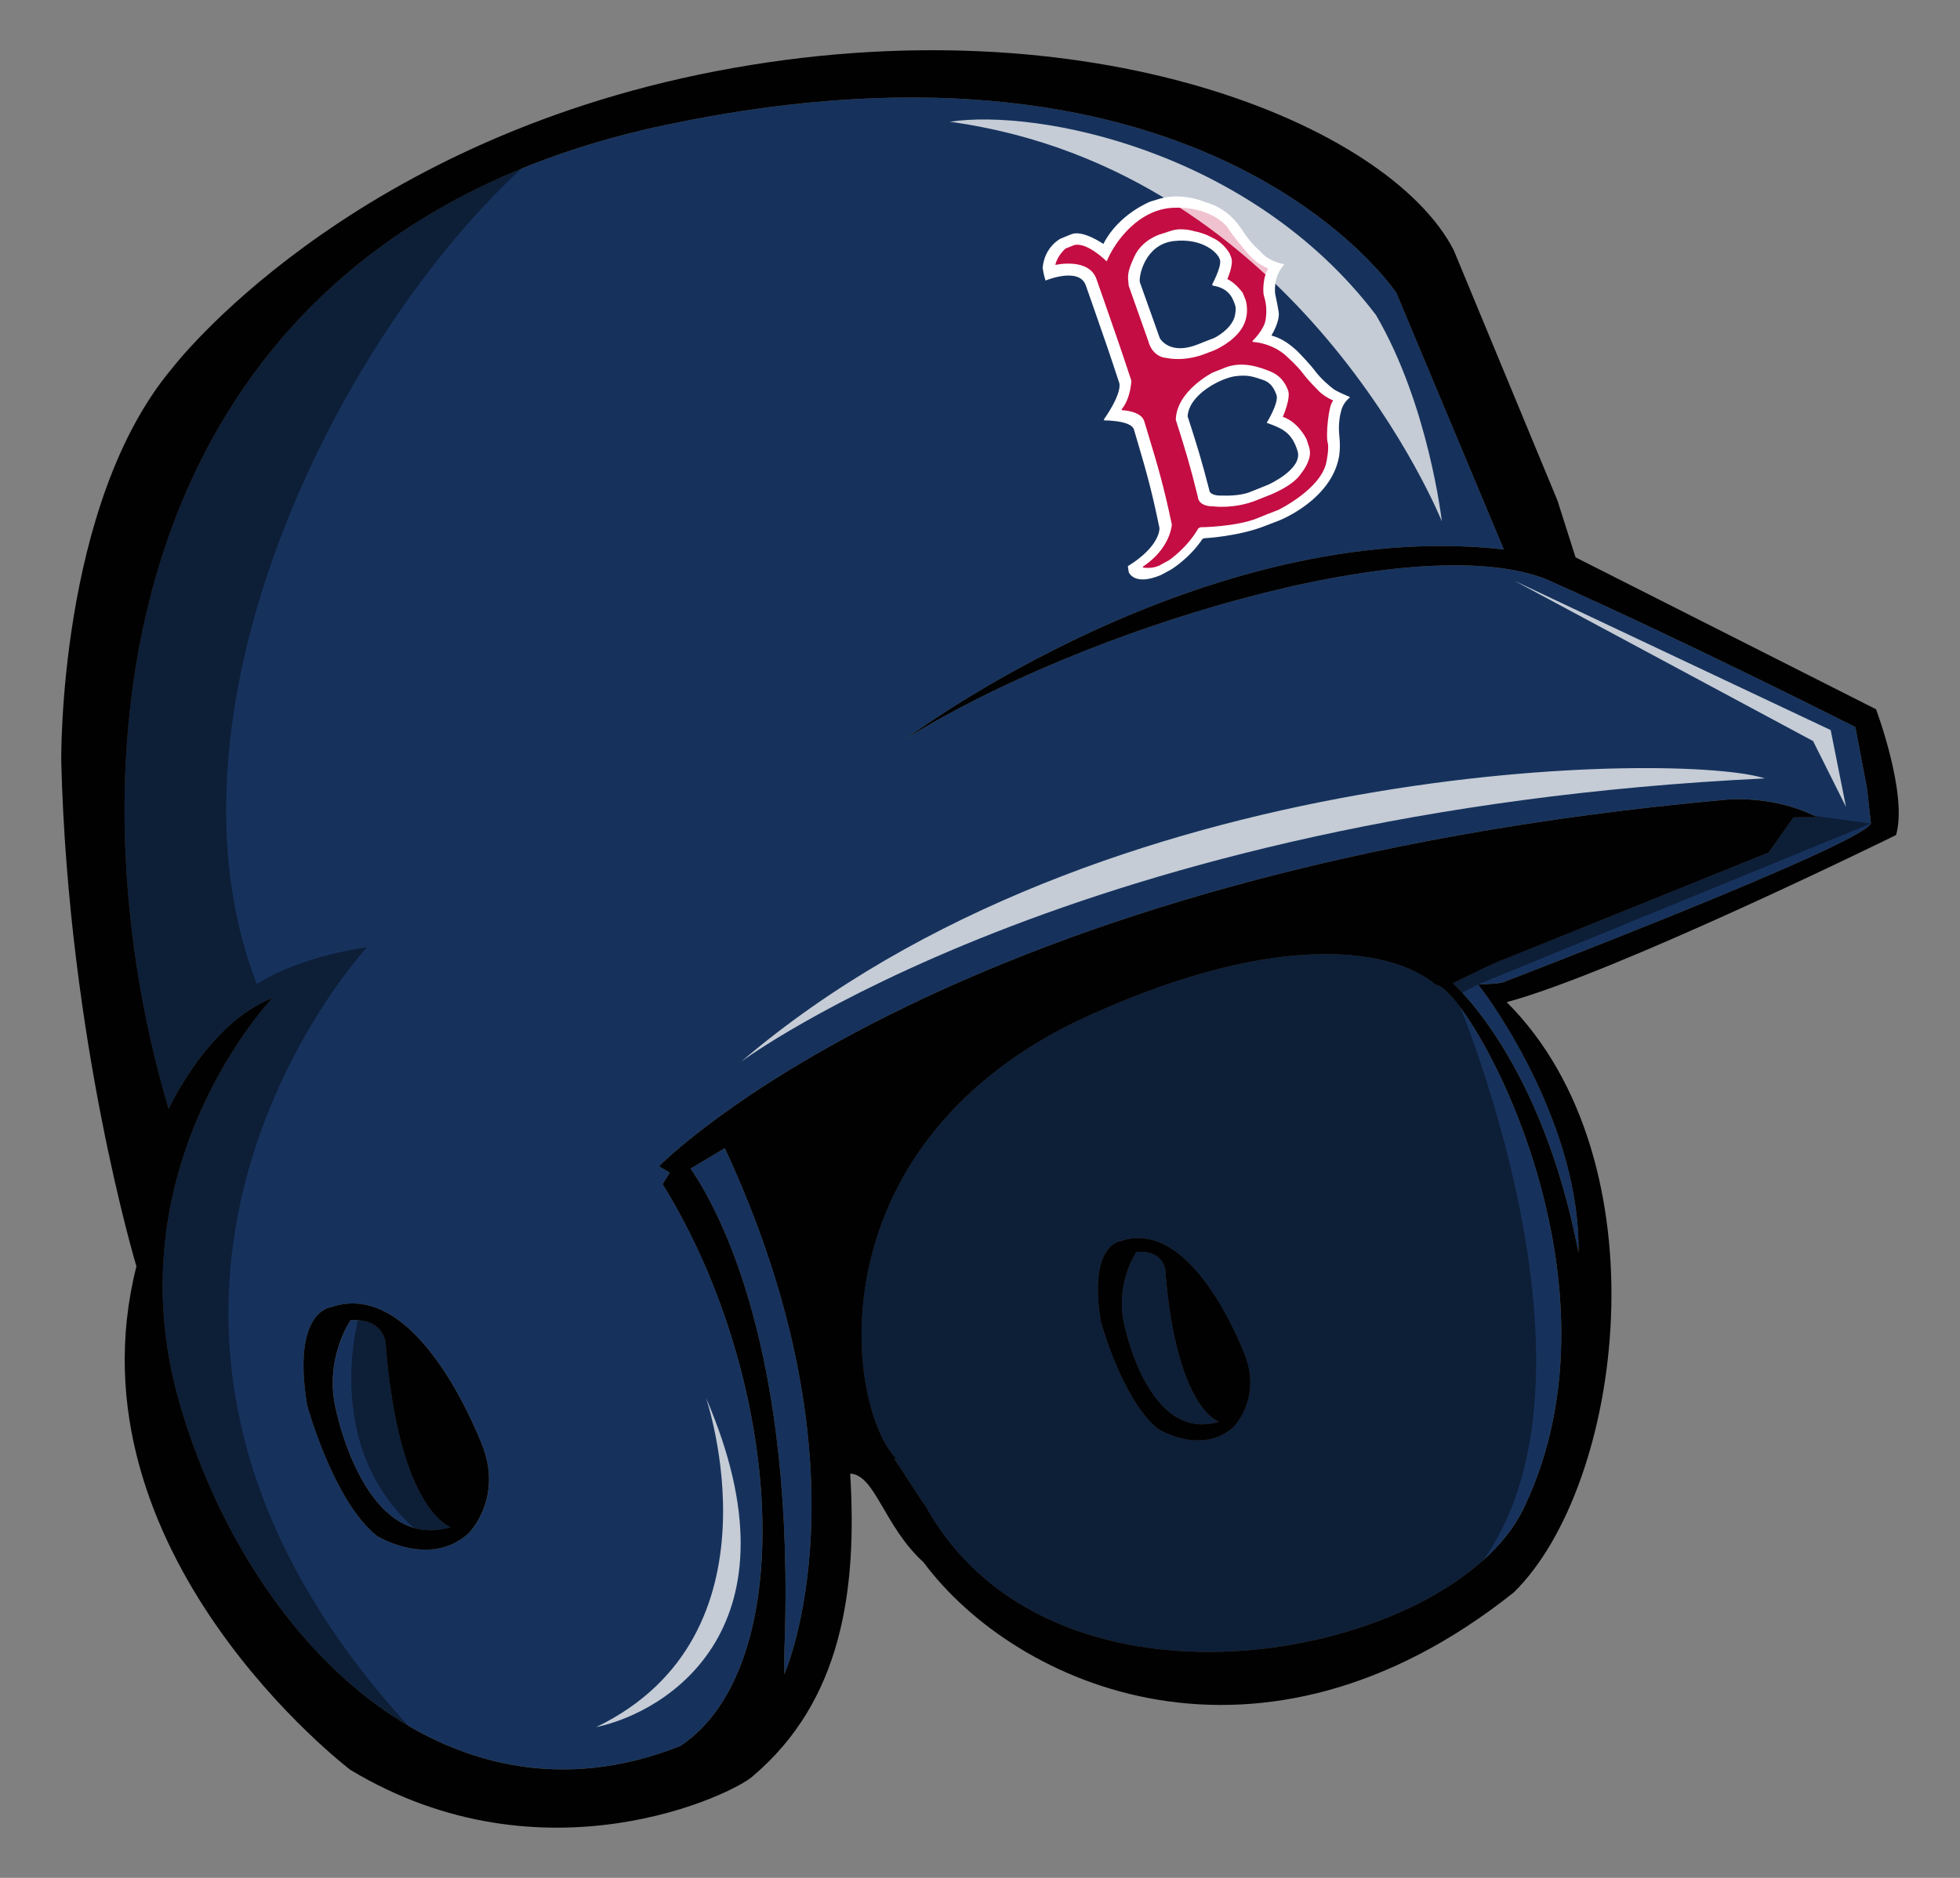 <?xml version="1.0" encoding="utf-8"?>
<!-- Generator: Adobe Illustrator 17.0.0, SVG Export Plug-In . SVG Version: 6.00 Build 0)  -->
<!DOCTYPE svg PUBLIC "-//W3C//DTD SVG 1.1//EN" "http://www.w3.org/Graphics/SVG/1.1/DTD/svg11.dtd">
<svg version="1.1" id="Layer_1" xmlns="http://www.w3.org/2000/svg" xmlns:xlink="http://www.w3.org/1999/xlink" x="0px" y="0px"
	 width="48px" height="46px" viewBox="0 0 48 46" style="enable-background:new 0 0 48 46;" xml:space="preserve">
<rect x="0" y="0" width="48" height="46" fill="#808080" stroke="none"/>
<path id="color1" style="fill:#16325C;" d="M35.166,24.124c-1.2-0.995-4.181-1.283-8.805,0.892
	c-6.473,3.154-5.646,9.464-4.399,10.73l-0.068-0.013c0.211,0.285,0.427,0.672,0.769,1.153c3.154,5.706,12.889,3.715,14.646,0.071
	C40.045,31.283,35.926,24.175,35.166,24.124z M30.202,34.96c-0.789,0.701-1.841,0.043-1.841,0.043
	c-0.876-0.701-1.403-2.63-1.403-2.63c-0.314-1.905,0.482-1.972,0.482-1.972c1.807-0.623,3.068,2.849,3.068,2.849
	C30.877,34.293,30.202,34.96,30.202,34.96z M17.75,28.125c3.683,7.912,1.458,12.888,1.458,12.888v-0.526
	c0.288-7.406-1.606-10.858-2.296-11.861C17.12,28.5,17.413,28.325,17.75,28.125z M11.042,37.408
	c-2.134,0.64-2.827-2.934-2.827-2.934c-0.267-1.227,0.373-2.134,0.373-2.134c0.8-0.053,0.854,0.534,0.854,0.534
	C9.761,37.035,11.042,37.408,11.042,37.408z M29.851,34.828c-1.753,0.526-2.323-2.411-2.323-2.411
	c-0.219-1.008,0.307-1.754,0.307-1.754c0.658-0.043,0.702,0.438,0.702,0.438C28.799,34.522,29.851,34.828,29.851,34.828z
	 M45.818,20.173l-0.093-0.85l-0.288-1.513c0,0-4.038-2.047-7.577-3.625c-3.254-1.268-11.435,1.261-15.642,3.891
	c0,0,7.246-5.435,14.61-4.617l-2.63-6.282c0,0-4.558-6.925-17.883-4.12S1.5,18.309,4.13,27.163c0,0,0.965-2.103,2.542-2.717
	c0,0-3.945,4.12-2.279,9.905s6.519,10.712,12.272,8.415c2.928-1.943,2.542-8.941-0.438-13.762l0.176-0.28l-0.263-0.158
	c0,0,7.088-7.276,26.21-8.985c1.321-0.058,2.147,0.438,2.147,0.438c-0.137-0.006-0.337-0.005-0.577,0.003l-0.606,0.859l-6.439,2.601
	c-0.242,0.074-1.295,0.603-1.295,0.603s2.167,1.866,3.076,6.594c0.054-3.042-2.049-6.064-2.459-6.564
	c0.173-0.009,0.594-0.013,0.688-0.084C36.885,24.032,45.584,20.699,45.818,20.173z M11.469,37.568
	c-0.96,0.853-2.24,0.053-2.24,0.053c-1.067-0.854-1.707-3.201-1.707-3.201c-0.381-2.318,0.587-2.4,0.587-2.4
	c2.2-0.758,3.734,3.468,3.734,3.468C12.29,36.757,11.469,37.568,11.469,37.568z"/>
<path id="fill_1_" style="fill:#FFFFFF;" d="M33.057,9.74c-0.004-0.008-0.006-0.012-0.01-0.02c0,0-0.29-0.119-0.384-0.186
	c-0.095-0.068-0.317-0.259-0.453-0.441c-0.138-0.183-0.36-0.41-0.36-0.41s-0.322-0.367-0.701-0.459
	c-0.003-0.007-0.004-0.01-0.007-0.016c0,0,0.208-0.334,0.172-0.568c-0.036-0.235-0.089-0.425-0.09-0.494s-0.022-0.39,0.219-0.653
	c-0.005-0.01-0.008-0.014-0.013-0.024c0,0-0.328-0.055-0.535-0.277c-0.208-0.222-0.181-0.127-0.525-0.629s-0.824-0.601-0.824-0.601
	s-0.571-0.26-1.142-0.095c-0.093,0.028-0.139,0.042-0.232,0.071c0,0-0.777,0.301-1.151,1.038c0,0-0.501-0.349-0.779-0.24
	c-0.108,0.043-0.162,0.065-0.27,0.11c0,0-0.391,0.194-0.438,0.716c0,0,0.03,0.197,0.071,0.31c0,0,0.824-0.344,0.987,0.121
	c0.164,0.465,0.163,0.465,0.163,0.465c0.271,0.773,0.405,1.16,0.653,1.915c0,0,0.106,0.209-0.375,0.903
	c0.004,0.009,0.006,0.013,0.009,0.022c0,0,0.659-0.004,0.727,0.222c0.068,0.225,0.067,0.224,0.067,0.224
	c0.266,0.899,0.383,1.335,0.559,2.191c0,0,0.036,0.433-0.774,0.934c0.009,0.059,0.013,0.088,0.022,0.147c0,0,0.128,0.35,0.791,0.068
	c0.092-0.05,0.138-0.075,0.23-0.124c0,0,0.452-0.263,0.785-0.758c0.016-0.007,0.024-0.01,0.04-0.017c0,0,0.841-0.041,1.505-0.307
	c0.135-0.054,0.203-0.08,0.337-0.13c0,0,1.252-0.487,1.458-1.542c0,0,0.047-0.213,0.01-0.54c-0.036-0.327,0.042-0.585,0.042-0.585
	S32.876,9.872,33.057,9.74z M28.404,8.285c-0.192-0.544-0.292-0.82-0.489-1.371c-0.033-0.122,0.11-0.925,0.829-1.009
	c0.719-0.083,1.112,0.305,1.137,0.479c0.026,0.174-0.195,0.582-0.195,0.582c0.005,0.012,0.007,0.018,0.012,0.03
	c0.445,0.063,0.511,0.379,0.55,0.481c0.038,0.103-0.015,0.292-0.015,0.292c-0.1,0.32-0.497,0.51-0.497,0.51
	c-0.163,0.062-0.245,0.094-0.408,0.16C28.634,8.712,28.404,8.285,28.404,8.285z M31.063,11.871
	c-0.173,0.068-0.259,0.103-0.433,0.175c-0.275,0.116-0.68,0.093-0.68,0.093c-0.351,0.015-0.336-0.14-0.336-0.14
	c-0.184-0.714-0.293-1.071-0.529-1.799c0.03-0.543,0.817-0.933,1.152-0.982c0.335-0.049,0.474,0.02,0.672,0.081
	c0.199,0.062,0.282,0.187,0.351,0.373s-0.239,0.685-0.239,0.685c0.395,0.141,0.616,0.243,0.755,0.687
	C31.917,11.488,31.063,11.871,31.063,11.871z"/>
<path id="fill" style="fill:#C40D42;" d="M27.642,7.001c0.195,0.549,0.293,0.823,0.483,1.365c0,0,0.081,0.377,0.453,0.404
	c0,0,0.417,0.104,0.957-0.111c0.081-0.032,0.122-0.047,0.203-0.078c0,0,0.449-0.187,0.67-0.532c0.221-0.345,0.096-0.704,0.096-0.704
	c-0.028-0.068-0.042-0.102-0.07-0.171c0,0-0.171-0.243-0.368-0.332c-0.002-0.005-0.003-0.008-0.006-0.013
	c0,0,0.159-0.357,0.092-0.523c-0.017-0.041-0.025-0.061-0.042-0.102c0,0-0.147-0.268-0.433-0.387c0,0-0.16-0.102-0.442-0.156
	c0,0-0.281-0.092-0.542-0.012c-0.113,0.035-0.169,0.054-0.282,0.091c0,0-0.439,0.128-0.63,0.542
	C27.592,6.697,27.618,6.752,27.642,7.001L27.642,7.001L27.642,7.001z M28.795,10.283c0.244,0.767,0.357,1.143,0.541,1.891
	c0,0-0.004,0.23,0.379,0.23c0,0,0.519,0.072,1.067-0.154c0.088-0.035,0.132-0.053,0.219-0.087c0,0,0.647-0.228,0.859-0.56
	c0,0,0.295-0.344,0.204-0.635c-0.025-0.081-0.038-0.122-0.064-0.203c0,0-0.198-0.426-0.584-0.554c0,0,0.201-0.456,0.129-0.648
	c-0.072-0.193-0.2-0.372-0.441-0.467s-0.657-0.255-1.082-0.098c-0.131,0.051-0.196,0.077-0.327,0.13
	C29.696,9.128,28.811,9.575,28.795,10.283L28.795,10.283L28.795,10.283z M26.094,6.089c0.073-0.03,0.11-0.045,0.183-0.074
	c0.309-0.128,0.826,0.388,0.826,0.388C27.3,5.92,27.879,5.13,28.726,5.09c0.847-0.041,1.273,0.378,1.347,0.498
	c0.073,0.12,0.309,0.419,0.516,0.655c0.207,0.236,0.449,0.322,0.449,0.322c0.006,0.015,0.01,0.023,0.016,0.038
	c-0.099,0.096-0.142,0.507-0.1,0.644s0.08,0.314,0.043,0.574c-0.036,0.26-0.324,0.531-0.324,0.531
	c0.003,0.009,0.004,0.013,0.006,0.022c0.549,0.048,0.843,0.367,0.843,0.367s0.24,0.211,0.382,0.4
	c0.143,0.19,0.349,0.392,0.349,0.392c0.161,0.184,0.384,0.27,0.384,0.27c0.003,0.008,0.005,0.013,0.008,0.021
	c-0.115,0.097-0.176,0.863-0.132,1.01c0.043,0.147-0.029,0.48-0.029,0.48c-0.128,0.667-1.179,1.177-1.179,1.177
	c-0.204,0.078-0.307,0.118-0.512,0.203c-0.522,0.213-1.396,0.222-1.396,0.222c-0.02,0.01-0.03,0.015-0.049,0.025
	c-0.281,0.488-0.717,0.781-0.717,0.781s-0.044,0.023-0.223,0.122c-0.179,0.099-0.416,0.059-0.416,0.059
	c0-0.009-0.001-0.014-0.001-0.023c0.684-0.456,0.707-1.033,0.707-1.033c-0.189-0.891-0.315-1.342-0.598-2.273
	c0,0,0.001,0.001-0.078-0.257c-0.08-0.258-0.548-0.269-0.548-0.269c-0.003-0.008-0.004-0.012-0.007-0.02
	c0.228-0.273,0.24-0.703,0.24-0.703c-0.254-0.77-0.392-1.165-0.667-1.953c0,0,0.001-0.001-0.188-0.536
	C26.663,6.3,25.845,6.49,25.845,6.49C25.889,6.266,26.094,6.089,26.094,6.089L26.094,6.089z"/>
<path id="highlight" style="opacity:0.75;fill:#FFFFFF;enable-background:new    ;" d="M23.26,2.982
	c2.152-0.323,7.37,0.699,10.437,4.734c1.291,2.206,1.614,5.057,1.614,5.057S31.868,4.166,23.26,2.982z M44.833,17.884l-7.747-3.658
	l7.316,3.927l0.807,1.614L44.833,17.884z M18.149,26.008c0,0,8.231-6.133,25.07-6.94C41.282,18.422,26.972,18.476,18.149,26.008z
	 M14.598,42.308c1.775-0.377,5.111-2.475,2.69-8.07C17.288,34.239,19.278,40.049,14.598,42.308z"/>
<path id="shadow" style="opacity:0.4;enable-background:new    ;" d="M13.981,3.129C9.037,6.724,3.493,16.912,6.29,24.104
	c1.099-0.7,2.697-0.899,2.697-0.899s-8.99,9.688,2.297,20.376c-2.796-0.999-7.691-4.595-7.691-14.184
	C2.894,27-1.501,13.915,6.989,7.423C8.488,5.925,13.981,3.129,13.981,3.129z M36.196,24.115l9.621-3.942l-2.672-0.365l-13.584,2.897
	l-7.591,2.597l-2.497,2.996c0,0,0,1.898,1.798,7.291c4.994,8.89,12.485,4.695,14.283,3.496c4.591-4.156,0.1-14.682,0.1-14.682
	L36.196,24.115z M8.815,32.144c0,0-1.076,3.47,1.613,5.523c0.391,0.146,0.586,0.049,0.586,0.049l0.342-0.538l-0.293-0.977
	l-1.075-2.737L9.646,32.34L8.815,32.144z"/>
<path id="outline" style="fill:#010101;" d="M8.108,32.02c0,0-0.968,0.082-0.587,2.4c0,0,0.64,2.347,1.707,3.201
	c0,0,1.28,0.8,2.24-0.053c0,0,0.822-0.811,0.374-2.08C11.842,35.488,10.307,31.262,8.108,32.02z M8.214,34.474
	c-0.267-1.227,0.373-2.134,0.373-2.134c0.8-0.053,0.854,0.534,0.854,0.534c0.32,4.161,1.6,4.534,1.6,4.534
	C8.908,38.048,8.214,34.474,8.214,34.474z M27.441,30.402c0,0-0.795,0.068-0.482,1.972c0,0,0.526,1.929,1.403,2.63
	c0,0,1.052,0.658,1.841-0.043c0,0,0.675-0.667,0.307-1.71C30.509,33.25,29.248,29.778,27.441,30.402z M27.528,32.418
	c-0.219-1.008,0.307-1.754,0.307-1.754c0.658-0.043,0.702,0.438,0.702,0.438c0.263,3.419,1.315,3.726,1.315,3.726
	C28.098,35.354,27.528,32.418,27.528,32.418z M45.944,17.374l-7.359-3.721l-0.443-1.392L35.6,6.125
	c-1.578-3.068-8.941-6.136-18.058-4.383S4.218,9.018,4.218,9.018C1.413,12.349,1.5,18.66,1.5,18.66
	c0.176,6.837,1.841,12.36,1.841,12.36C1.57,38.028,8.577,43.352,8.577,43.352c4.748,2.864,9.428,0.575,9.864,0.152
	c2.176-1.846,2.554-4.55,2.38-7.406c0.613,0.026,0.83,1.295,1.795,2.17c2.282,3.065,8.256,5.68,14.457,0.739
	c2.676-2.622,3.729-10.557-0.173-14.458c2.689-0.726,9.534-4.094,9.534-4.094C46.727,19.461,45.944,17.374,45.944,17.374z
	 M19.208,41.013v-0.526c0.288-7.406-1.606-10.858-2.296-11.861c0.209-0.126,0.502-0.301,0.838-0.501
	C21.433,36.038,19.208,41.013,19.208,41.013z M37.31,36.958c-1.757,3.644-11.492,5.636-14.646-0.071
	c-0.342-0.481-0.558-0.868-0.769-1.153l0.068,0.013c-1.247-1.266-2.074-7.576,4.399-10.73c4.623-2.176,7.605-1.888,8.805-0.892
	C35.926,24.175,40.045,31.283,37.31,36.958z M36.885,24.032c-0.094,0.07-0.515,0.075-0.688,0.084
	c0.409,0.501,2.512,3.522,2.459,6.564c-0.909-4.728-3.076-6.594-3.076-6.594s1.053-0.529,1.295-0.603l6.439-2.601l0.606-0.859
	c0.241-0.008,0.441-0.009,0.577-0.003c0,0-0.827-0.496-2.147-0.438c-19.122,1.709-26.21,8.985-26.21,8.985l0.263,0.158l-0.176,0.28
	c2.981,4.821,3.367,11.819,0.438,13.762c-5.753,2.297-10.607-2.63-12.272-8.415c-1.665-5.786,2.279-9.905,2.279-9.905
	c-1.578,0.614-2.542,2.717-2.542,2.717C1.5,18.309,2.99,5.862,16.315,3.057s17.883,4.12,17.883,4.12l2.63,6.282
	c-7.363-0.818-14.61,4.617-14.61,4.617c4.207-2.629,12.389-5.159,15.642-3.891c3.539,1.578,7.577,3.625,7.577,3.625l0.288,1.513
	l0.093,0.85C45.584,20.699,36.885,24.032,36.885,24.032z"/>
</svg>
